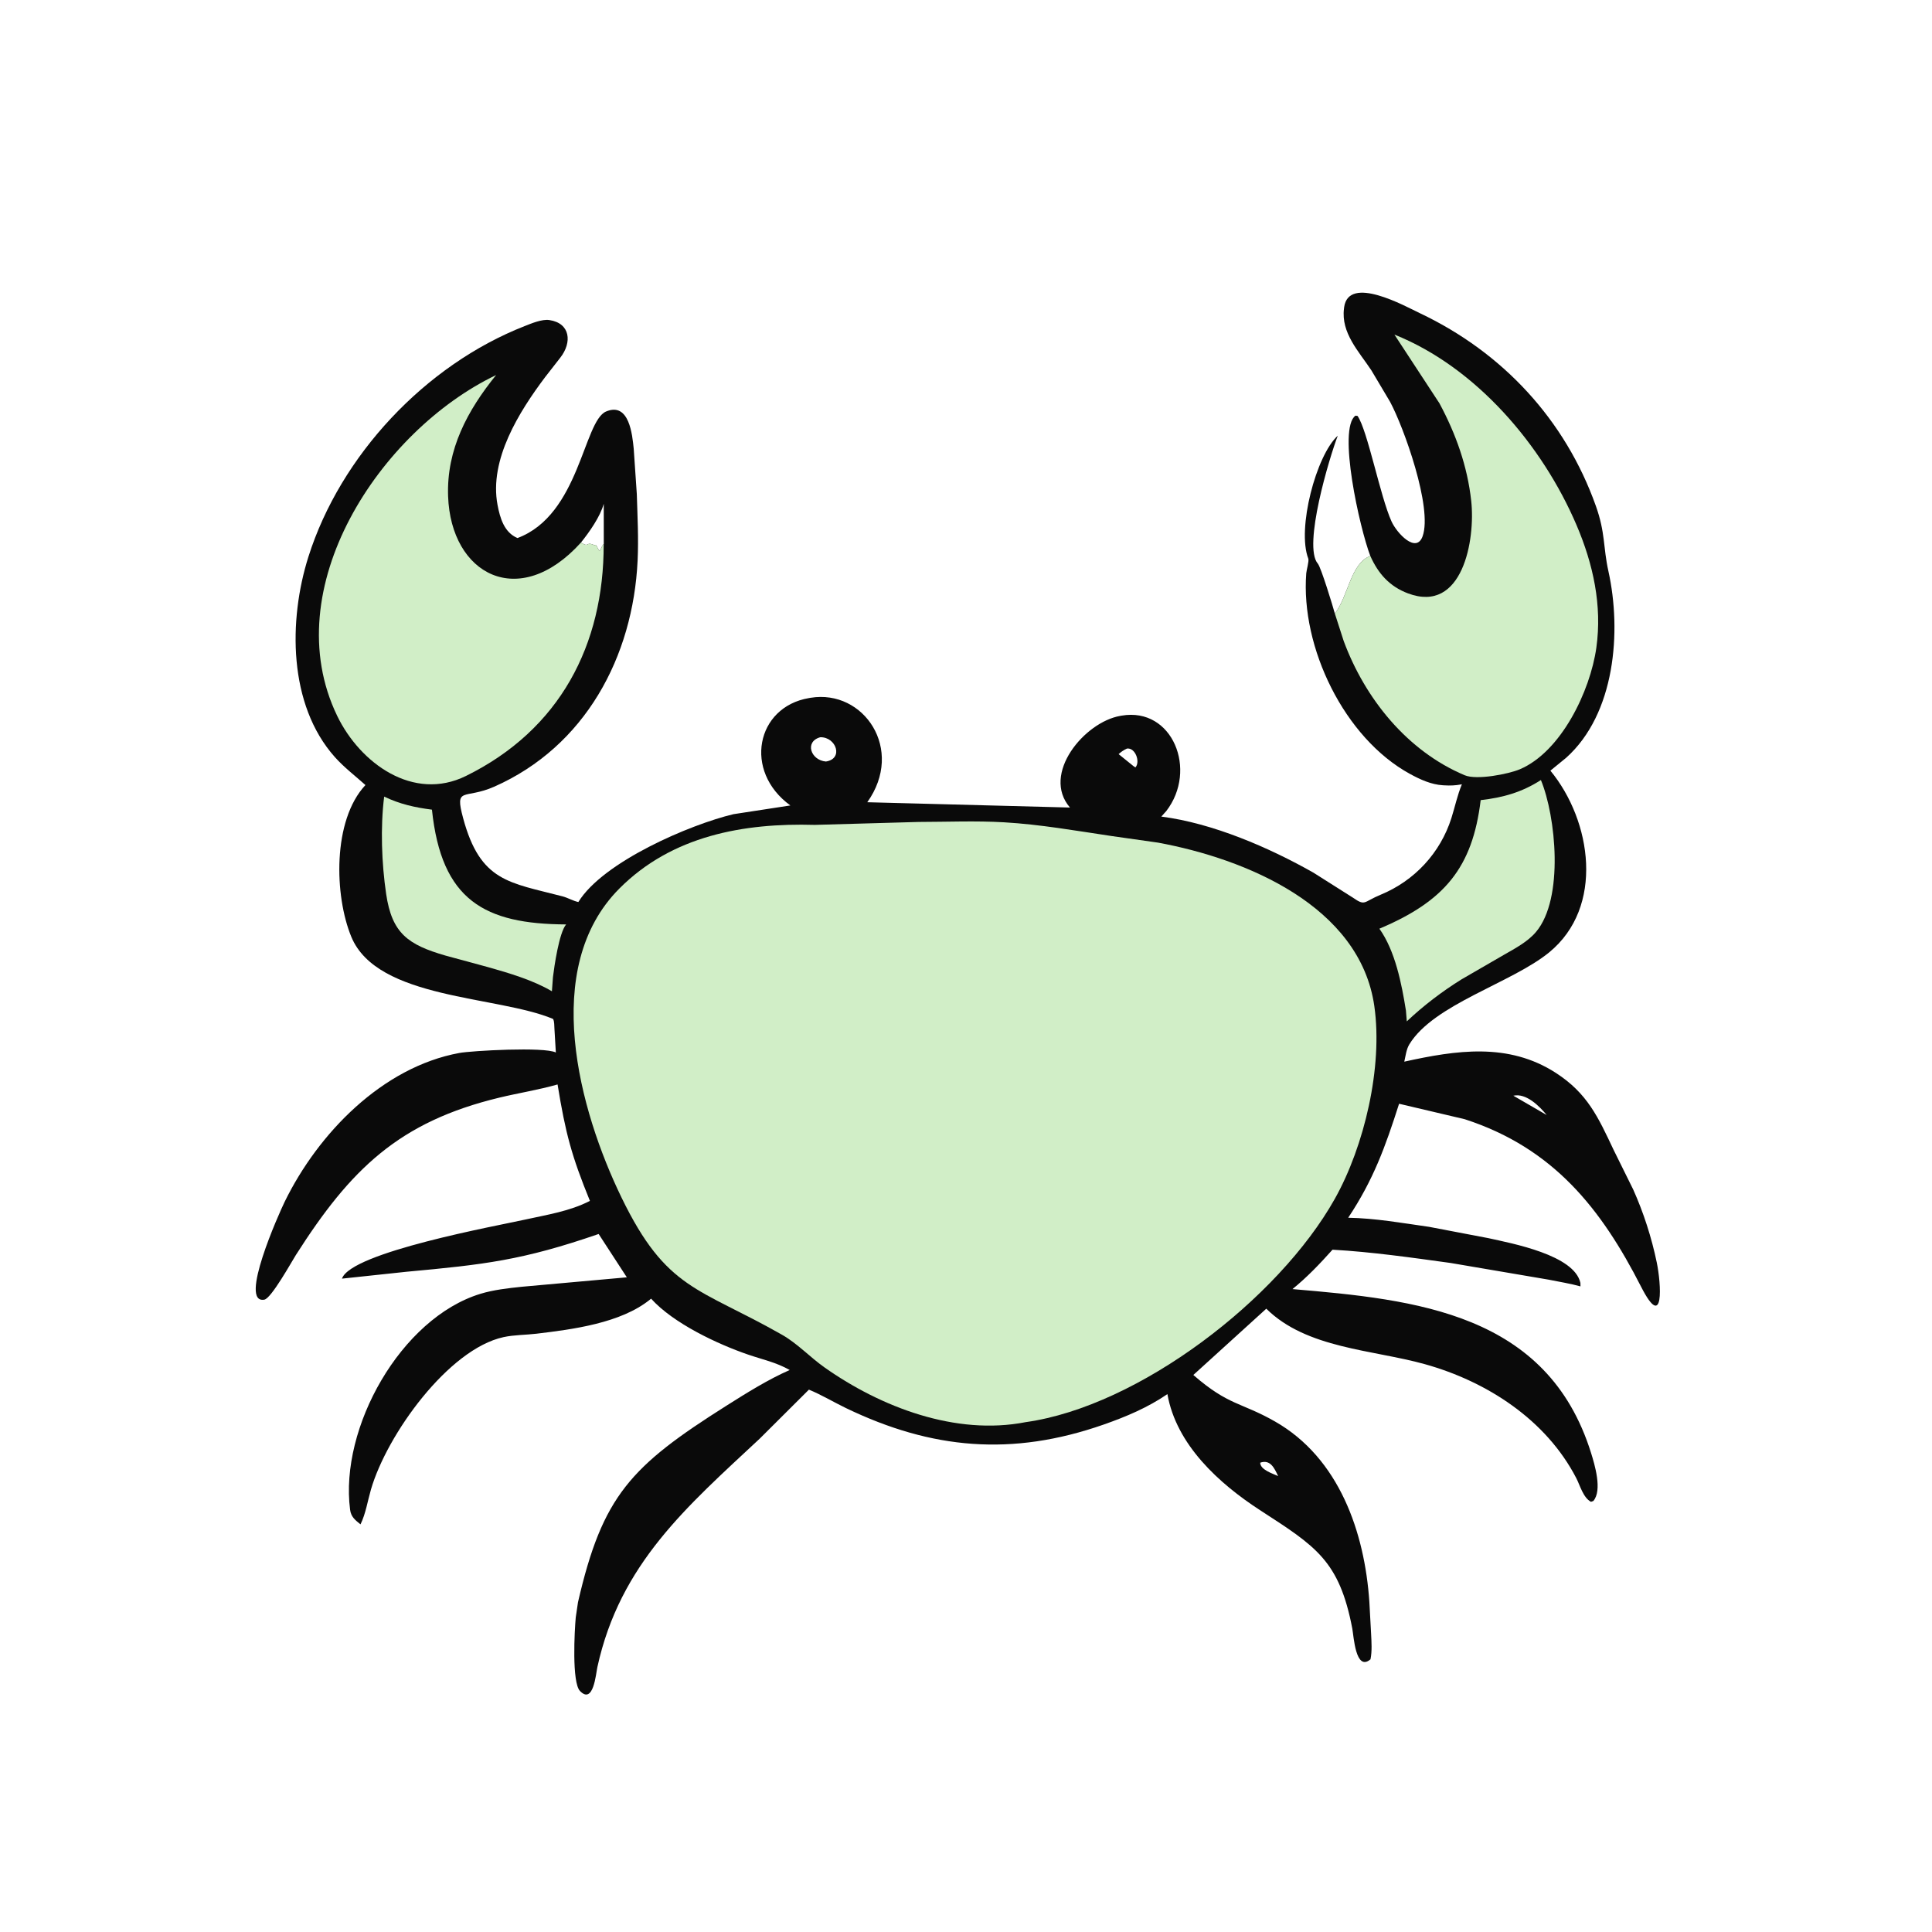 <svg version="1.1" xmlns="http://www.w3.org/2000/svg" style="display: block;" viewBox="0 0 2048 2048" width="640" height="640">
<path transform="translate(0,0)" fill="rgb(10,10,10)" d="M 1452.58 589.302 C 1441.26 559.785 1417.76 454.494 1436.83 440.629 L 1439.05 440.891 C 1449.69 456.2 1463.09 526.351 1475.07 552.739 C 1480.76 565.283 1501.27 587.203 1508.01 568.5 C 1518.83 538.485 1488.09 452.948 1473.52 425.905 L 1453.69 392.547 C 1440.47 372.602 1421.36 352.931 1424.69 327 L 1424.84 325.712 C 1429.61 291.099 1489.05 324.369 1505.23 332.038 C 1593.02 373.669 1659.18 445.009 1691.66 536.285 C 1701.9 565.065 1699.23 579.506 1704.99 605.545 C 1719.1 669.308 1712.24 756.554 1660.23 803.243 L 1643.48 816.925 C 1687.3 870.119 1701.01 961.492 1642.11 1009.62 C 1602.35 1042.1 1519.95 1064.47 1493.98 1107 C 1490.76 1112.26 1489.98 1119.44 1488.6 1125.4 C 1543.59 1113.28 1598.82 1104.83 1649.07 1137.19 C 1682.78 1158.9 1694.13 1184.31 1710.38 1218.69 L 1731.22 1260.83 C 1742.21 1285.3 1750.79 1311.95 1756.23 1338.23 C 1760.94 1360.92 1764.29 1412.34 1739.63 1364 C 1697.4 1281.22 1646.6 1216.91 1552.75 1186.43 L 1483.09 1170.02 C 1468.43 1215.86 1455.88 1250.64 1429.16 1290.85 C 1458.11 1291.38 1486.33 1296.46 1514.89 1300.5 L 1577.74 1312.49 C 1602.88 1318.07 1668.81 1330.29 1675.3 1359.94 L 1675.37 1363.62 C 1664.45 1360.56 1652.64 1358.77 1641.5 1356.47 L 1537.73 1338.81 C 1496.12 1333.08 1454.48 1327.1 1412.52 1324.72 C 1399.14 1339.66 1385.69 1353.8 1370.08 1366.49 C 1501.03 1377.6 1640.21 1391.81 1686.58 1540.15 C 1690.43 1552.48 1698.72 1579.82 1689 1591.11 L 1686.5 1591.98 C 1678.27 1587.71 1674.91 1574.59 1670.93 1566.9 C 1638.88 1504.97 1576.31 1464.45 1510.31 1446.05 C 1454.99 1430.62 1385.1 1429.59 1342.32 1387.27 L 1264.99 1457.53 C 1302.54 1490.21 1315.22 1486.16 1351.46 1506.78 C 1419.61 1545.57 1446.62 1624.33 1451.58 1698.12 L 1453.42 1731.87 C 1453.85 1740.64 1454.55 1750.36 1452.77 1758.95 C 1436.98 1772.38 1435.01 1734.29 1433.48 1726.31 C 1419.71 1654.29 1394.87 1639.21 1336 1601.05 C 1292.12 1572.6 1246.96 1531.53 1237.5 1477.82 C 1216.6 1492.12 1193.84 1501.72 1170 1510.07 C 1072.88 1544.07 987.68 1536.47 896.642 1492.57 C 883.54 1486.25 870.931 1478.59 857.481 1473.08 L 805.321 1525.04 C 728.492 1596.8 657.183 1657.49 633.232 1767.25 C 631.677 1774.38 629.037 1807.26 614.793 1792.5 C 606.051 1783.44 609.016 1728.42 610.319 1714.5 L 612.704 1698.4 C 638.687 1585.49 668.491 1554.25 770.363 1489.9 C 791.65 1476.45 814.097 1462.39 837.121 1452.26 C 822.599 1444.06 808.454 1441.22 793 1435.92 C 760.678 1424.84 713.854 1402.87 690.181 1376.63 L 689.088 1377.54 C 658.135 1402.61 607.175 1409.18 568.692 1413.78 C 557.283 1415.14 544.953 1414.98 533.784 1417.4 C 475.491 1430.06 410.173 1520.48 393.191 1579.06 C 389.658 1591.25 387.727 1604.42 382.155 1615.87 C 376.62 1611.46 372.104 1607.98 371.125 1600.45 C 359.792 1513.32 425.007 1397.36 509.14 1371.54 C 523.054 1367.27 538.613 1365.54 553.052 1364.03 L 664.466 1354.02 L 634.587 1308.08 C 553.849 1335.97 513.384 1340.53 431 1348.11 L 362.5 1355.41 C 371.948 1327.45 526.777 1299.44 556.846 1292.77 C 580.194 1287.6 603.855 1284.02 625.338 1273 C 605.966 1225.47 599.522 1201.6 591.042 1149.56 C 570.844 1155.33 549.904 1158.58 529.475 1163.5 C 422.789 1189.21 371.556 1239.44 313.564 1330.48 C 309.358 1337.09 287.605 1376.38 280.211 1377.69 C 252.625 1382.59 295.753 1286.25 301.741 1273.99 C 337.289 1201.23 405.308 1131.22 486.911 1116.2 C 500.04 1113.78 577.004 1109.49 589.211 1115.68 L 587.74 1090.73 C 587.492 1087.46 587.773 1083.05 586.308 1080.13 C 527.275 1055.29 399.999 1059.74 372.426 993.114 C 354.384 949.515 352.311 869.622 387.392 832.185 C 376.415 822.333 364.745 813.512 354.884 802.445 C 305.475 746.993 305.659 657.368 326.936 590.157 C 360.924 482.792 450.847 386.904 556.188 345.655 C 563.55 342.772 574.465 338.112 582.375 339.281 C 604.56 342.561 606.767 362.895 593.797 379.32 L 577.776 399.874 C 550.322 436.428 518.357 487.239 527.403 535.203 C 530.03 549.13 534.442 564.406 548.545 570.354 C 614.375 545.839 618.485 446.26 642.5 436.195 C 667.175 425.853 670.303 461.445 671.76 475.589 L 675.043 523.707 C 675.741 547.21 677.001 570.635 675.894 594.17 C 671.084 696.392 620.235 791.277 524 833.882 C 492.251 847.938 481.668 832.882 490.955 867.343 C 509.154 934.877 539.867 935.407 596.296 950.173 C 601.983 951.662 607.53 955.046 613.073 956.187 C 639.365 913.364 731.767 873.93 777.5 863.067 L 837.828 853.812 C 787.662 817.447 801.64 749.438 857.5 739.992 L 859.248 739.687 C 915.742 730.437 959.26 794.499 919.346 850.399 L 1134.2 856.026 C 1103.55 820.373 1149.68 765.397 1187.5 758.872 L 1189.08 758.587 C 1242.99 749.436 1269.89 816.289 1236.27 859.812 L 1231.05 865.61 C 1285.54 872.643 1344.71 898.143 1392.2 924.998 L 1434.13 951.544 C 1447.62 960.892 1445.09 956.042 1463.5 948.462 C 1499.37 933.694 1526.82 904.222 1538.57 867.125 C 1542.41 855.01 1544.76 843.189 1549.67 831.362 L 1548.58 831.575 C 1542.86 832.651 1537.22 832.876 1531.43 832.512 L 1529.49 832.408 C 1517.14 831.689 1505.35 826.255 1494.63 820.397 C 1425.05 782.365 1378.64 686.281 1384.68 607.736 C 1384.95 604.24 1387.82 594.701 1386.84 592.14 C 1374.61 560.461 1395.21 482.598 1418.1 461.856 C 1409.44 484.342 1380.84 578.917 1396.94 597.466 C 1400.36 601.413 1413.19 643.617 1415 650.428 C 1429.45 631.679 1431.56 597.355 1452.58 589.302 z M 869.54 781.5 C 852.631 786.106 859.34 805.895 875.5 807.247 C 894.465 804.341 886.443 781.118 869.54 781.5 z M 615.835 575.129 C 625.307 581.127 620.272 573.489 630 577.909 L 631.5 577.519 C 632.67 579.283 633.718 580.843 634.5 582.822 L 635.75 583.75 C 637.642 581.482 637.623 578.787 640.034 576.694 L 640.011 534.037 C 636.207 547.831 624.581 564.25 615.835 575.129 z M 1194.66 793.5 C 1191.16 795.092 1188.64 796.811 1185.79 799.394 L 1201.4 812.015 L 1203.59 813.5 C 1209 807.565 1203.48 792.342 1194.66 793.5 z M 1604.23 1161.5 L 1639.54 1181.96 C 1631.9 1172.62 1617.79 1158.41 1604.23 1161.5 z M 1335.88 1550.5 C 1335.83 1557.97 1349.24 1562.13 1354.85 1564.68 C 1350.95 1556.44 1346.72 1546.77 1335.88 1550.5 z"/>
<path transform="translate(0,0)" fill="rgb(209,238,199)" d="M 407.233 844.446 C 424.031 852.472 439.615 855.908 457.877 858.273 C 467.934 954.484 513.698 979.546 600.119 979.927 C 592.616 988.881 587.544 1024.46 586.162 1035.75 L 585.053 1050.79 C 564.945 1038.93 539.601 1031.49 517.19 1025.16 L 472.281 1012.97 C 432.454 1001.46 415.47 989.354 409.339 947.647 C 404.576 915.248 403.124 877.12 407.233 844.446 z"/>
<path transform="translate(0,0)" fill="rgb(209,238,199)" d="M 1633.42 826.866 C 1649.32 865.301 1658.12 952.463 1628.25 987.88 C 1619.46 998.3 1606.32 1005.2 1594.68 1011.89 L 1549.25 1038.18 C 1528.59 1051.04 1508.96 1065.99 1491.27 1082.69 L 1490.33 1071.13 C 1485.81 1042.94 1479.06 1008.14 1462.21 984.453 C 1531.05 955.404 1560.94 919.973 1569.58 848.177 C 1593.2 845.468 1613.22 839.886 1633.42 826.866 z"/>
<path transform="translate(0,0)" fill="rgb(209,238,199)" d="M 1452.58 589.302 C 1460.93 607.991 1472.86 621.608 1492.5 628.998 C 1550.52 650.827 1564.1 572.15 1559.55 530.921 C 1555.49 494.133 1543.32 460.02 1525.87 427.53 L 1478.13 354.668 C 1564.9 389.402 1635.06 472.015 1671.23 556.707 C 1688.78 597.806 1698.49 641.74 1692.2 686.557 C 1685.71 732.775 1654.73 797.032 1610.97 815.519 C 1599.28 820.456 1565.52 827.21 1552.64 821.794 C 1491.62 796.135 1446.99 740.529 1424.41 679.604 L 1415 650.428 C 1429.45 631.679 1431.56 597.355 1452.58 589.302 z"/>
<path transform="translate(0,0)" fill="rgb(209,238,199)" d="M 639.935 576.694 C 640.182 683.523 593.566 773.519 493.885 822.578 C 438.07 850.048 381.728 809.074 357.46 758.902 C 292.15 623.877 402.683 456.588 525.907 397.561 C 495.539 435.05 473.264 476.364 474.997 526 C 477.895 608.951 549.994 648.002 615.835 575.129 C 625.307 581.127 620.272 573.489 630 577.909 L 631.5 577.519 C 632.67 579.283 633.718 580.843 634.5 582.822 L 635.75 583.75 C 637.642 581.482 637.623 578.787 639.935 576.694 z"/>
<path transform="translate(0,0)" fill="rgb(209,238,199)" d="M 973.62 871.3 C 1003.69 871.242 1034.52 869.92 1064.5 871.68 C 1102.88 873.934 1140.37 880.588 1178.3 886.227 L 1227.51 893.212 C 1320.28 910.269 1441.73 960.212 1456.86 1066.64 C 1466.02 1131.08 1446.27 1215.02 1414.96 1270.81 C 1355.28 1377.15 1207.42 1490.67 1087.24 1507.54 C 1013.17 1522.05 933.715 1491.67 874.024 1449.53 C 858.542 1438.6 845.321 1424.19 828.849 1414.83 C 740.425 1364.57 706.544 1367.7 658.902 1269.59 C 613.919 1176.95 572.597 1026.23 656.495 941.946 C 712.411 885.776 788.41 872.247 863.746 874.414 L 973.62 871.3 z"/>
</svg>